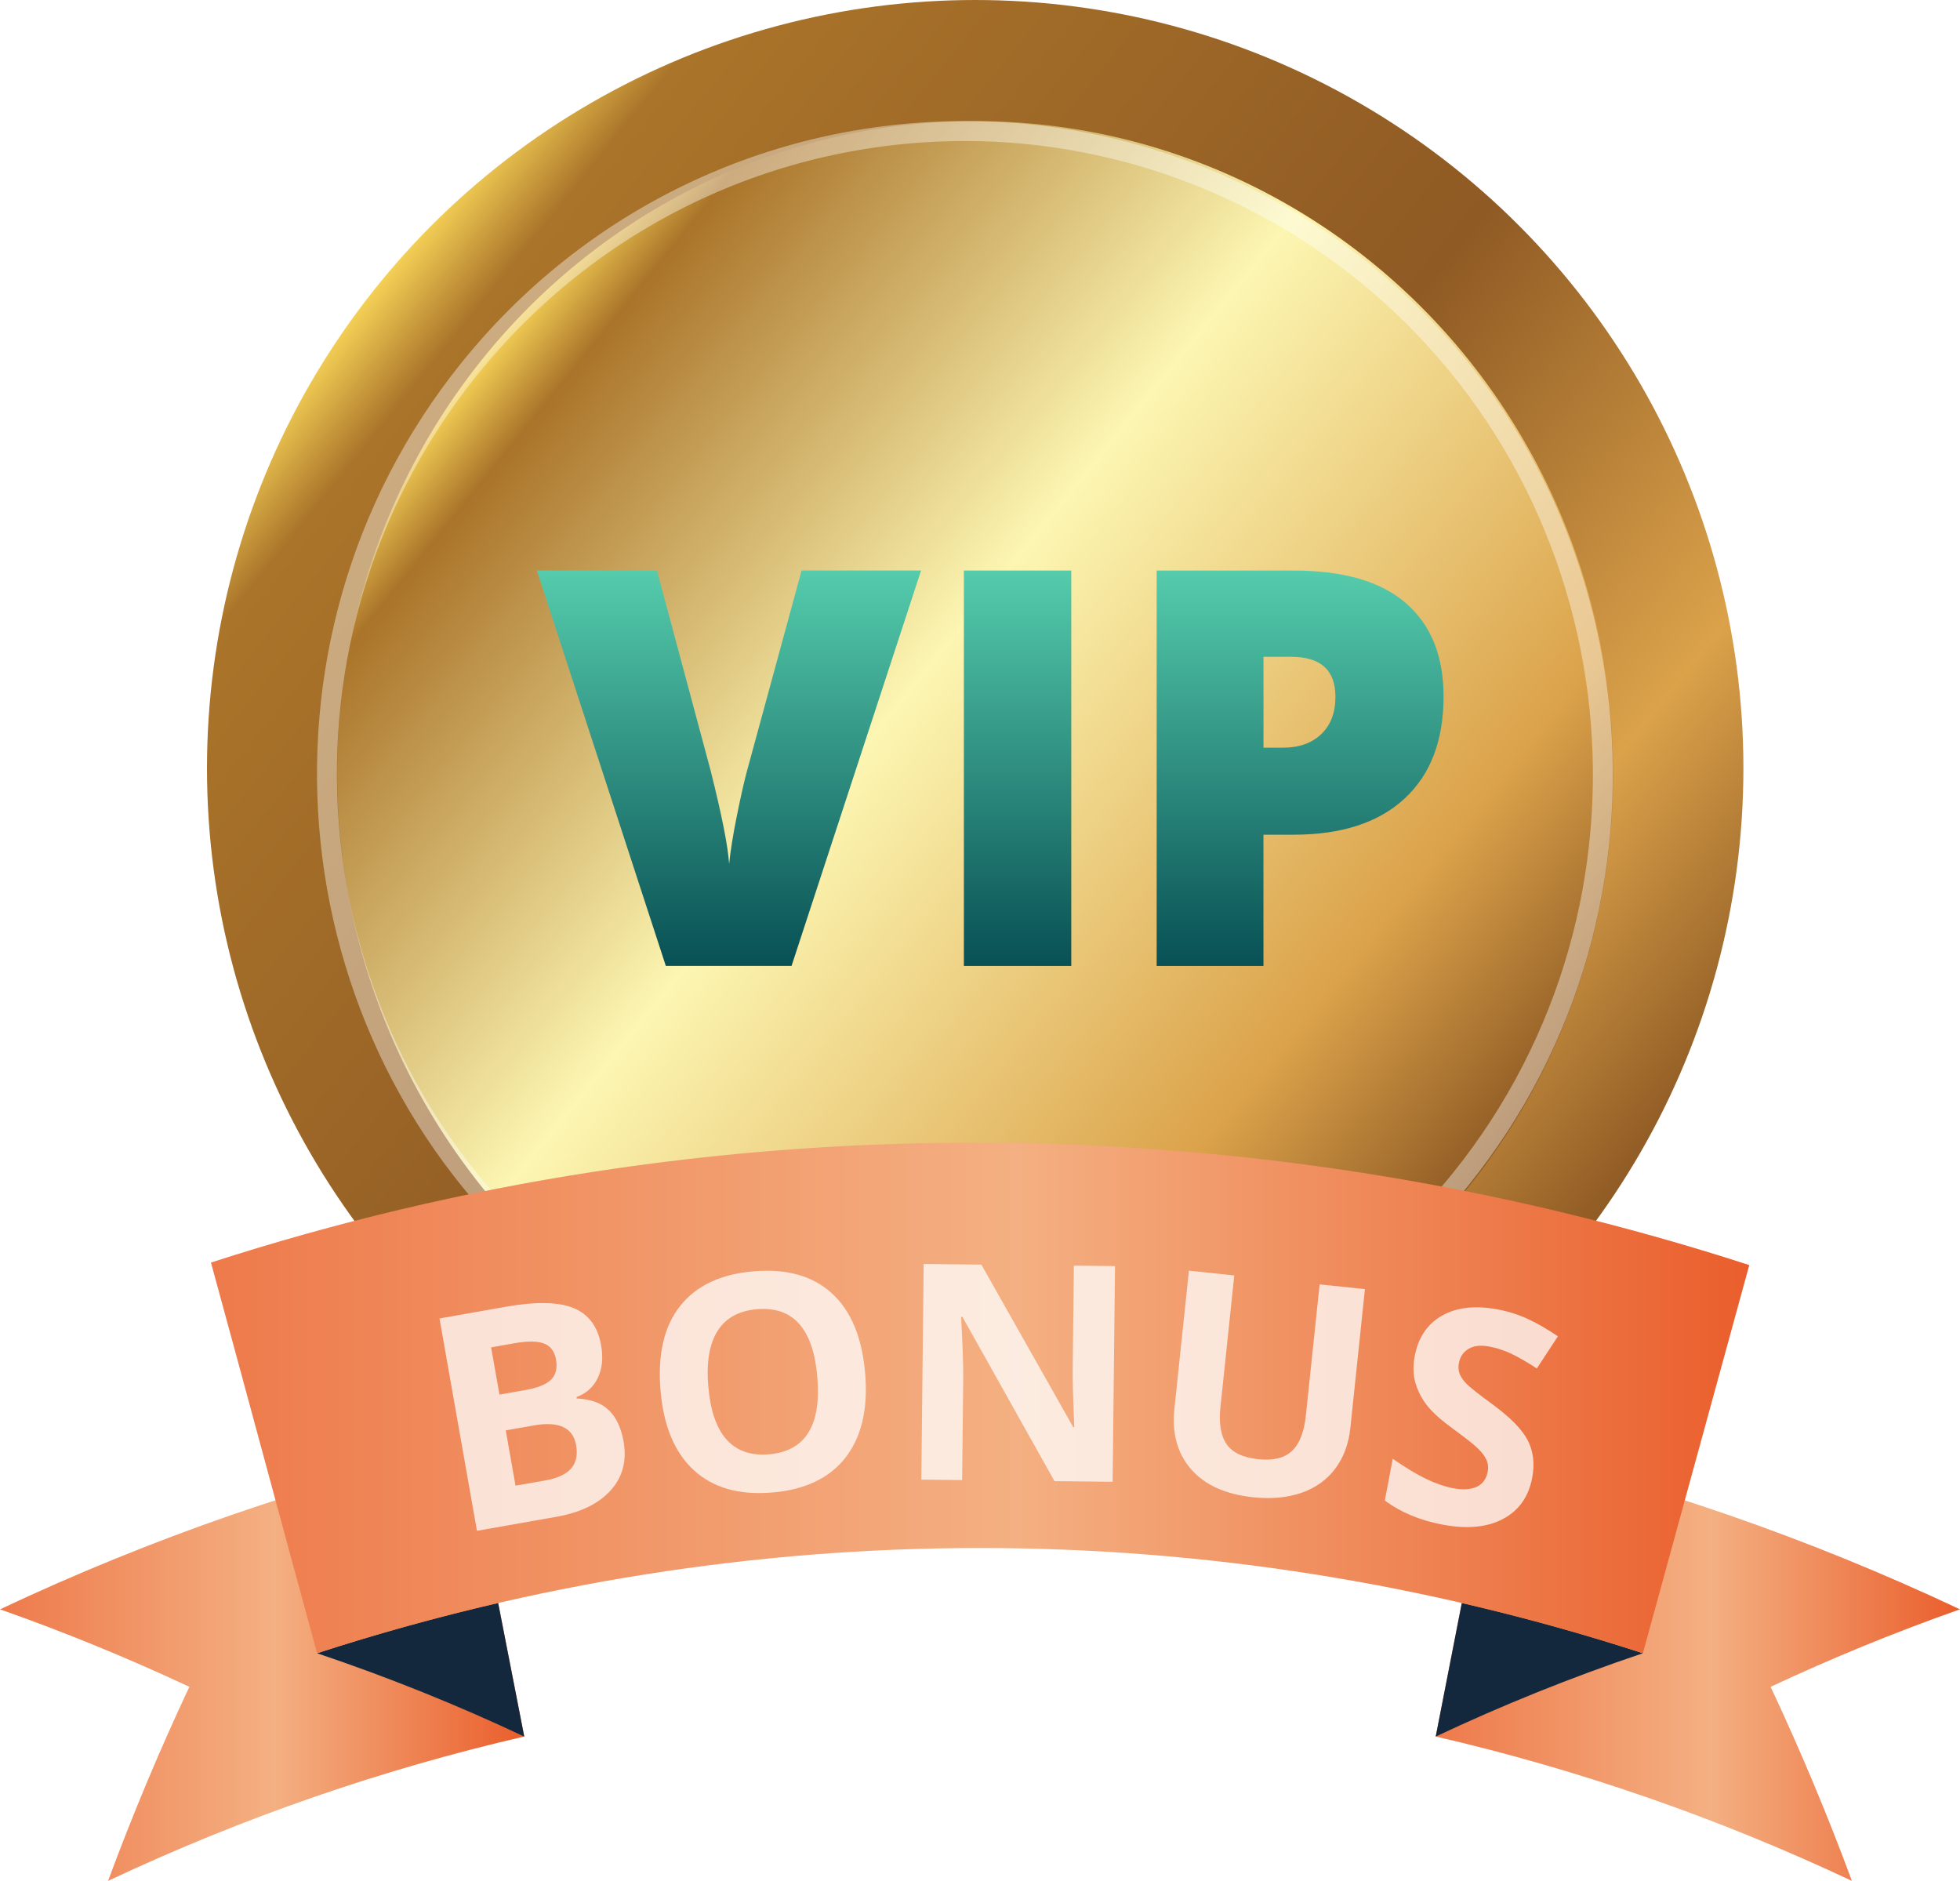 <?xml version="1.0" encoding="UTF-8"?><svg id="Layer_2" xmlns="http://www.w3.org/2000/svg" xmlns:xlink="http://www.w3.org/1999/xlink" viewBox="0 0 48.331 46.376"><defs><style>.cls-1{fill:url(#linear-gradient);}.cls-1,.cls-2,.cls-3,.cls-4,.cls-5,.cls-6,.cls-7,.cls-8,.cls-9,.cls-10{stroke-width:0px;}.cls-2{fill:url(#linear-gradient-6);}.cls-3{fill:url(#linear-gradient-5);}.cls-11{filter:url(#drop-shadow-2);opacity:.75;}.cls-12{filter:url(#drop-shadow-1);}.cls-13{opacity:.4;}.cls-4{fill:#fff;}.cls-5{fill:url(#linear-gradient-2);}.cls-6{fill:#13283d;}.cls-7{fill:url(#linear-gradient-7);}.cls-8{fill:url(#linear-gradient-3);}.cls-9{fill:url(#linear-gradient-8);}.cls-10{fill:url(#linear-gradient-4);}</style><linearGradient id="linear-gradient" x1="9.329" y1="7.016" x2="38.764" y2="30.87" gradientUnits="userSpaceOnUse"><stop offset="0" stop-color="#f4d056"/><stop offset=".06" stop-color="#aa742a"/><stop offset=".53" stop-color="#8f5a24"/><stop offset=".82" stop-color="#dba24a"/><stop offset="1" stop-color="#8f5a24"/></linearGradient><linearGradient id="linear-gradient-2" x1="11.715" y1="9.075" x2="36.378" y2="29.062" gradientUnits="userSpaceOnUse"><stop offset="0" stop-color="#f4d056"/><stop offset=".06" stop-color="#aa742a"/><stop offset=".42" stop-color="#fcf6b2"/><stop offset=".82" stop-color="#dba24a"/><stop offset="1" stop-color="#8f5a24"/></linearGradient><linearGradient id="linear-gradient-3" x1="0" y1="41.027" x2="12.927" y2="41.027" gradientUnits="userSpaceOnUse"><stop offset="0" stop-color="#ee7a4b"/><stop offset=".524" stop-color="#f4b082"/><stop offset="1" stop-color="#ea5e2c"/></linearGradient><linearGradient id="linear-gradient-4" x1="35.404" x2="48.331" xlink:href="#linear-gradient-3"/><linearGradient id="linear-gradient-5" x1="5.202" y1="34.468" x2="43.135" y2="34.468" xlink:href="#linear-gradient-3"/><filter id="drop-shadow-1" filterUnits="userSpaceOnUse"><feOffset dx=".621" dy=".621"/><feGaussianBlur result="blur" stdDeviation="0"/><feFlood flood-color="#fff" flood-opacity=".6"/><feComposite in2="blur" operator="in"/><feComposite in="SourceGraphic"/></filter><linearGradient id="linear-gradient-6" x1="17.355" y1="23.195" x2="17.355" y2="13.445" gradientUnits="userSpaceOnUse"><stop offset="0" stop-color="#085054"/><stop offset="1" stop-color="#55ccac"/></linearGradient><linearGradient id="linear-gradient-7" x1="24.471" x2="24.471" xlink:href="#linear-gradient-6"/><linearGradient id="linear-gradient-8" x1="31.439" x2="31.439" xlink:href="#linear-gradient-6"/><filter id="drop-shadow-2" filterUnits="userSpaceOnUse"><feOffset dx=".372" dy=".372"/><feGaussianBlur result="blur-2" stdDeviation="0"/><feFlood flood-color="#000" flood-opacity=".4"/><feComposite in2="blur-2" operator="in"/><feComposite in="SourceGraphic"/></filter></defs><g id="_ÎÓÈ_1"><circle class="cls-1" cx="24.047" cy="18.943" r="18.943"/><ellipse class="cls-5" cx="24.047" cy="19.068" rx="15.732" ry="16.083"/><g class="cls-13"><path class="cls-4" d="m23.783,35.193c-3.647,0-7.217-1.276-10.055-3.594-6.845-5.589-7.9-15.75-2.354-22.649,3.05-3.791,7.579-5.965,12.427-5.965,3.647,0,7.217,1.276,10.056,3.594,6.847,5.59,7.902,15.75,2.354,22.647-3.05,3.792-7.579,5.967-12.428,5.967Zm.018-31.716c-4.698,0-9.089,2.106-12.044,5.78-5.378,6.691-4.355,16.543,2.281,21.962,2.751,2.246,6.211,3.482,9.745,3.482,4.699,0,9.09-2.107,12.046-5.782,5.379-6.688,4.355-16.539-2.283-21.96-2.75-2.246-6.212-3.482-9.746-3.482Z"/></g><path class="cls-8" d="m2.664,46.376c3.33-1.568,6.769-2.753,10.263-3.56-.465-2.379-.928-4.759-1.393-7.138-3.927.906-7.792,2.239-11.534,4.002,1.611.568,3.167,1.207,4.669,1.911-.744,1.583-1.411,3.181-2.005,4.785Z"/><path class="cls-6" d="m12.284,39.525c.215,1.097.428,2.195.643,3.292-1.633-.77-3.338-1.459-5.108-2.054,1.476-.48,2.965-.891,4.465-1.238Z"/><path class="cls-10" d="m45.666,46.376c-3.33-1.568-6.769-2.753-10.263-3.56.465-2.379.928-4.759,1.393-7.138,3.927.906,7.792,2.239,11.534,4.002-1.611.568-3.167,1.207-4.669,1.911.744,1.583,1.411,3.181,2.005,4.785Z"/><path class="cls-6" d="m36.046,39.525c-.215,1.097-.428,2.195-.643,3.292,1.633-.77,3.338-1.459,5.108-2.054-1.476-.48-2.965-.891-4.465-1.238Z"/><path class="cls-3" d="m5.202,31.13c.827,3.019,1.79,6.612,2.617,9.631,10.663-3.457,22.03-3.457,32.693,0,.827-3.019,1.794-6.551,2.623-9.569-12.283-3.982-25.65-4.043-37.933-.062Z"/><g class="cls-12"><path class="cls-2" d="m19.145,13.445h2.947l-3.194,9.749h-3.101l-3.18-9.749h2.961l1.326,4.941c.276,1.099.427,1.863.454,2.294.032-.31.093-.7.187-1.166s.176-.834.247-1.101l1.353-4.967Z"/><path class="cls-7" d="m23.147,23.195v-9.749h2.648v9.749h-2.648Z"/><path class="cls-9" d="m34.976,16.546c0,1.09-.321,1.931-.963,2.524-.643.594-1.556.89-2.738.89h-.741v3.235h-2.633v-9.749h3.374c1.231,0,2.156.269,2.774.806.617.538.926,1.303.926,2.294Zm-4.441,1.268h.48c.397,0,.711-.112.945-.335.233-.222.349-.529.349-.919,0-.658-.364-.987-1.094-.987h-.68v2.241Z"/></g><g class="cls-11"><path class="cls-4" d="m10.467,32.136l1.63-.288c.743-.131,1.3-.121,1.673.031.373.152.6.459.681.92.055.312.027.582-.085.809s-.286.382-.522.465l.006.036c.345.016.609.112.791.289.183.177.304.434.363.77.085.477-.022.88-.32,1.209-.298.328-.743.545-1.335.649l-1.96.346-.924-5.237Zm1.477,1.878l.644-.114c.301-.053.511-.138.629-.255.118-.117.159-.283.121-.498-.036-.201-.134-.332-.296-.393-.162-.061-.402-.064-.72-.008l-.584.103.206,1.164Zm.155.881l.241,1.364.724-.127c.306-.054.521-.152.646-.295s.167-.335.124-.576c-.077-.435-.426-.597-1.046-.487l-.688.122Z"/><path class="cls-4" d="m20.962,33.489c.073.877-.089,1.569-.485,2.077s-1.0.795-1.812.862c-.812.067-1.455-.116-1.929-.551s-.748-1.094-.821-1.976c-.073-.882.089-1.574.486-2.075.398-.501,1.004-.786,1.818-.853.814-.068,1.456.115,1.927.548s.742,1.089.815,1.969Zm-3.868.321c.049.592.198,1.029.448,1.31.25.281.598.403,1.045.366.896-.074,1.295-.707,1.196-1.898-.099-1.194-.594-1.754-1.486-1.68-.447.037-.771.215-.974.535s-.279.775-.23,1.368Z"/><path class="cls-4" d="m27.063,36.163l-1.433-.016-2.269-4.048-.033-.001c.038.711.056,1.218.052,1.521l-.027,2.502-1.007-.011.059-5.317,1.422.016,2.266,4.008h.025c-.029-.691-.042-1.18-.038-1.466l.028-2.517,1.015.011-.059,5.317Z"/><path class="cls-4" d="m33.285,31.414l-.359,3.422c-.041.391-.165.724-.37 1-.206.276-.482.475-.829.597s-.746.159-1.197.112c-.68-.071-1.19-.301-1.529-.689-.34-.388-.477-.885-.414-1.49l.358-3.408,1.118.118-.34,3.237c-.043.408.007.715.151.923.144.207.405.332.784.371.366.039.643-.029.828-.204.185-.174.3-.467.343-.876l.339-3.231,1.118.117Z"/><path class="cls-4" d="m37.411,36.061c-.089.472-.33.811-.721,1.019-.391.207-.889.254-1.494.139-.557-.105-1.031-.304-1.42-.594l.195-1.029c.323.224.601.391.833.501.232.111.449.185.652.224.243.046.438.035.585-.034s.239-.194.273-.377c.019-.102.008-.199-.034-.29-.042-.091-.111-.184-.208-.278-.097-.095-.3-.255-.61-.482-.291-.211-.503-.4-.637-.569-.133-.168-.231-.353-.291-.555s-.067-.425-.021-.67c.087-.462.313-.796.676-1.001s.821-.255,1.374-.151c.272.052.525.133.759.244.234.111.475.251.722.418l-.52.793c-.257-.167-.472-.29-.646-.371-.174-.08-.349-.136-.525-.169-.21-.04-.38-.021-.51.055-.131.077-.211.193-.241.351-.018.098-.012.187.019.268.032.082.09.166.177.252.086.087.297.253.633.499.444.326.734.623.871.892s.173.574.108.915Z"/></g></g></svg>